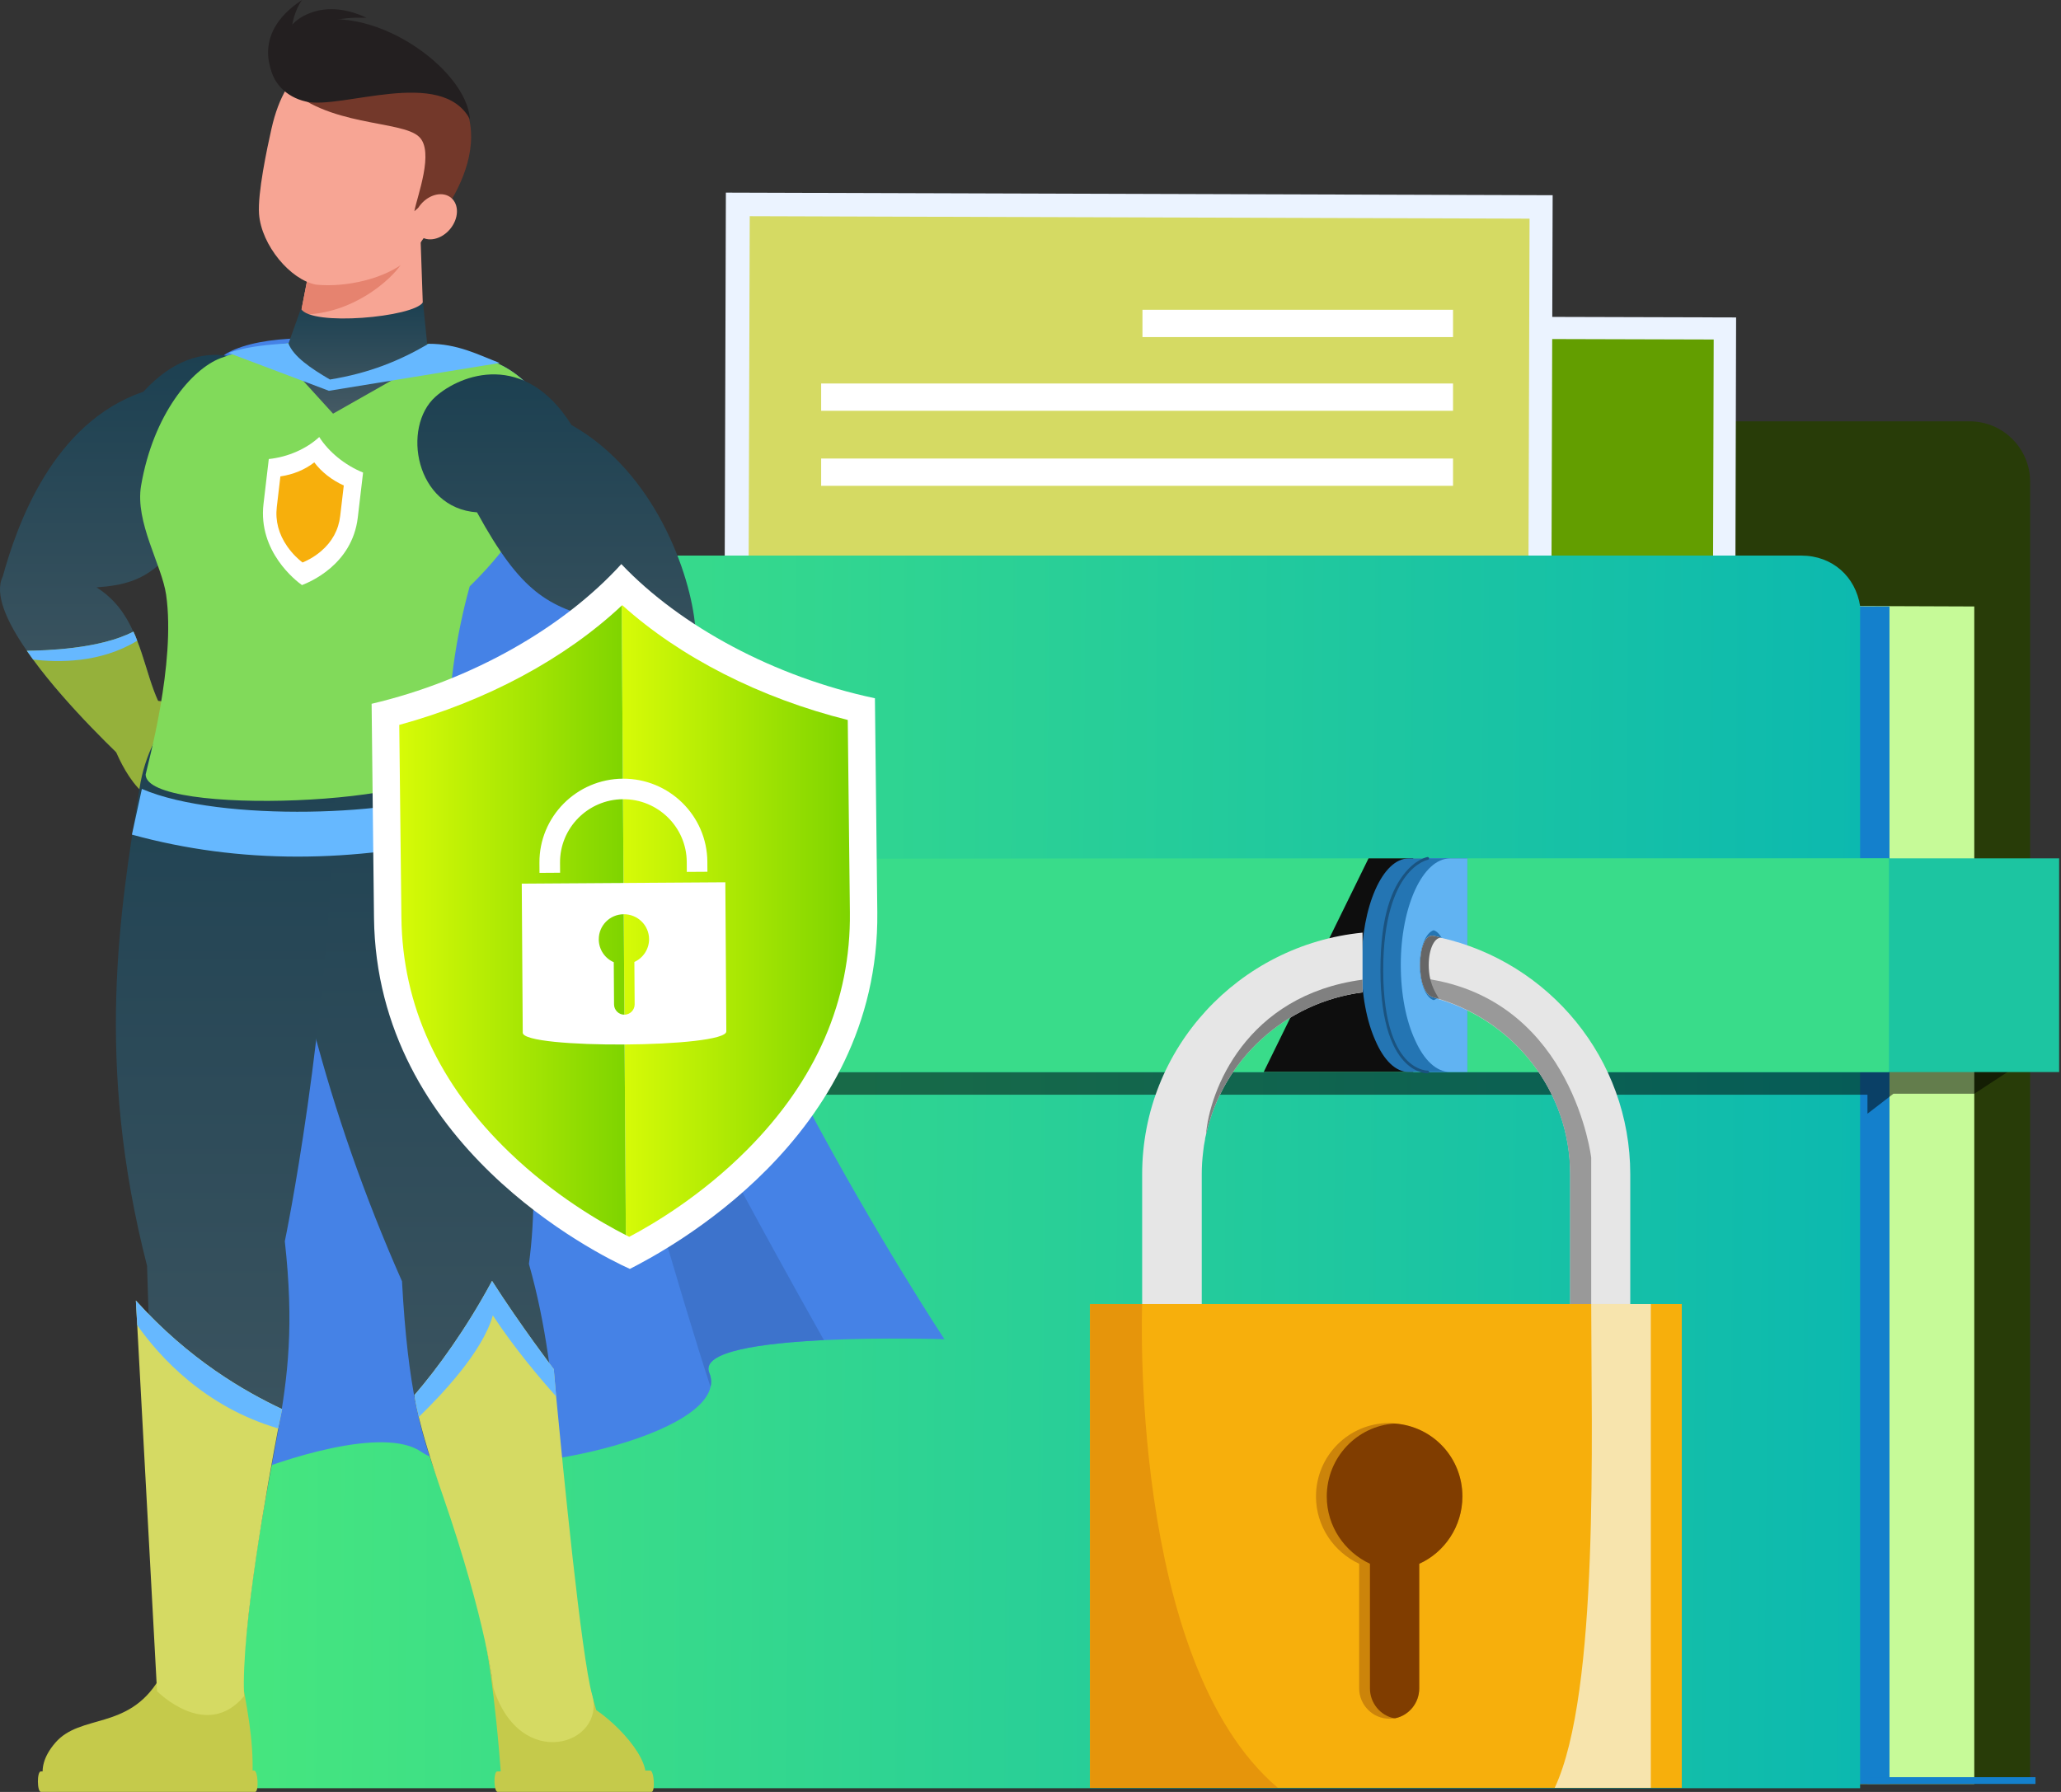 <svg width="483" height="420" viewBox="0 0 483 420" fill="none" xmlns="http://www.w3.org/2000/svg">
<rect x="0" y="0" width="483" height="420" fill="#333333" stroke="none"/>
<path d="M296.337 130.218V112.953C296.337 105.112 302.688 98.756 310.523 98.756H461.579C469.417 98.756 475.77 105.112 475.77 112.953V418.131H85.036V130.218H296.337Z" fill="#283C08"/>
<path d="M462.677 142.147V418.132H100.719V140.791L462.677 142.147Z" fill="#C6FA98"/>
<path d="M442.805 142.147V418.132H80.847V140.791L442.805 142.147Z" fill="#1480CC"/>
<path d="M197.421 232.709L406.417 233.293L406.861 74.404L197.865 73.82L197.421 232.709Z" fill="#EBF3FF"/>
<path d="M202.895 225.089L401.201 225.643L401.609 79.573L203.303 79.019L202.895 225.089Z" fill="#639E00"/>
<path d="M384.486 213.869L257.048 213.512L326.727 146.641L384.486 213.869Z" fill="#E3EEFF"/>
<path d="M326.538 213.708L219.461 213.409L277.564 158.141L326.538 213.708Z" fill="#E3EEFF"/>
<path d="M297.358 142.205C303.121 136.439 303.121 127.091 297.358 121.325C291.594 115.56 282.249 115.56 276.486 121.325C270.722 127.091 270.722 136.439 276.486 142.205C282.249 147.971 291.594 147.971 297.358 142.205Z" fill="#E3EEFF"/>
<path d="M169.582 213.706L363.34 214.314L363.869 45.755L170.112 45.146L169.582 213.706Z" fill="#EBF3FF"/>
<path d="M175.216 205.633L357.97 206.207L358.456 51.249L175.702 50.674L175.216 205.633Z" fill="#D5DA63"/>
<path d="M340.522 72.609H267.739V79.006H340.522V72.609Z" fill="white"/>
<path d="M192.439 96.281L340.522 96.281V89.884L192.439 89.884V96.281Z" fill="white"/>
<path d="M192.439 113.868L340.522 113.868V107.471L192.439 107.471V113.868Z" fill="white"/>
<path d="M64.533 130.219H422.121C429.461 130.219 434.867 135.187 435.921 142.059V419.123H45.65V149.063C45.562 139.147 54.508 130.219 64.535 130.219H64.533Z" fill="url(#paint0_linear_38_259)"/>
<path d="M437.641 418.129H477.02V416.541H437.641V418.129Z" fill="#1480CC"/>
<g style="mix-blend-mode:darken" opacity="0.5">
<path d="M477.024 246.991L462.678 256.354H443.726L437.645 261.033V256.587H47.373V246.991H477.024Z" fill="black"/>
</g>
<path d="M39.418 251.273L482.562 251.273V201.185L39.418 201.185V251.273Z" fill="#1CC5A1"/>
<path d="M39.418 251.273L442.67 251.273V201.185L39.418 201.185V251.273Z" fill="#39DC8A"/>
<path d="M331.192 201.184V251.255H296.153L320.719 201.184H331.192Z" fill="#0E0E0E"/>
<path d="M319.08 226.173C319.08 233.101 320.291 239.373 322.324 243.886C324.308 248.506 327.07 251.254 330.118 251.254H339.421V201.201H330.118C324.017 201.201 319.077 212.422 319.077 226.173H319.08ZM327.892 234.422C326.15 233.872 324.795 230.463 324.795 226.173C324.795 221.883 326.15 218.584 327.892 218.033C329.636 218.584 330.991 221.995 330.991 226.173C330.991 230.35 329.636 233.872 327.892 234.422Z" fill="#2475B3"/>
<path d="M323.821 226.173C323.821 233.101 325.088 239.373 327.214 243.886C329.291 248.506 332.177 251.254 335.37 251.254H339.423V201.201H335.37C328.987 201.201 323.818 212.422 323.818 226.173H323.821ZM328.28 226.173C328.28 221.993 330.915 218.584 332.738 218.033C334.562 218.584 335.981 221.995 335.981 226.173C335.981 230.35 334.562 233.872 332.738 234.422C330.915 233.872 328.28 230.463 328.28 226.173Z" fill="#3F9EE6"/>
<path d="M323.539 226.169C323.539 233.097 324.75 239.37 326.783 243.882C328.767 248.503 331.529 251.251 334.577 251.251H343.881V201.198H334.577C328.476 201.198 323.537 212.418 323.537 226.169H323.539ZM332.351 234.419C330.609 233.868 329.254 230.459 329.254 226.169C329.254 221.879 330.609 218.58 332.351 218.03C334.095 218.58 335.45 221.992 335.45 226.169C335.45 230.347 334.095 233.868 332.351 234.419Z" fill="#2475B3"/>
<path d="M328.278 226.169C328.278 233.097 329.545 239.37 331.671 243.882C333.748 248.503 336.635 251.251 339.827 251.251H343.881V201.198H339.827C333.445 201.198 328.275 212.418 328.275 226.169H328.278ZM332.738 226.169C332.738 221.989 334.156 218.58 335.979 218.03C337.804 218.58 339.223 221.992 339.223 226.169C339.223 230.347 337.804 233.868 335.979 234.419C334.156 233.868 332.738 230.459 332.738 226.169Z" fill="#61B3F2"/>
<path d="M334.534 251.578C334.138 251.578 331.87 251.473 329.473 249.17C326.753 246.556 323.509 240.654 323.509 227.37C323.509 214.087 326.466 208.203 328.947 204.966C331.68 201.402 334.407 200.896 334.522 200.876C334.701 200.847 334.867 200.964 334.899 201.143C334.928 201.319 334.811 201.488 334.635 201.52C334.608 201.525 332 202.024 329.422 205.421C327.022 208.583 324.16 214.955 324.16 227.37C324.16 240.392 327.281 246.145 329.899 248.676C332.279 250.976 334.547 250.93 334.564 250.925C334.747 250.917 334.894 251.059 334.901 251.238C334.909 251.417 334.769 251.568 334.591 251.576C334.583 251.576 334.564 251.576 334.534 251.576V251.578Z" fill="#1A5380"/>
<path d="M335.978 233.754C336.419 233.864 336.747 233.974 337.187 234.084C337.114 234.158 337.114 234.194 337.187 234.194C354.894 239.475 367.979 255.754 367.979 275.227V317.041H382.055V275.227C382.055 248.165 363.03 225.504 337.627 219.782C337.077 219.562 336.526 219.452 335.978 219.344C331.908 218.463 331.577 233.095 335.978 233.754Z" fill="#E6E6E6"/>
<path d="M319.315 218.593V232.596C301.17 234.933 286.521 248.398 282.624 265.996C282.512 266.434 282.404 266.765 282.404 267.095C282.184 268.086 282.074 268.965 281.964 269.956C281.744 271.715 281.633 273.477 281.633 275.237V317.05H267.667V275.237C267.667 245.664 290.387 221.434 319.315 218.596V218.593Z" fill="#E6E6E6"/>
<path d="M335.649 229.622C368.656 235.412 372.905 271.36 372.905 271.36V317.05H367.954V275.236C367.954 255.355 354.325 238.736 335.985 233.782C334.583 233.327 333.709 229.221 333.709 229.221C333.709 229.221 334.578 229.417 335.649 229.622Z" fill="#999999"/>
<path d="M319.313 229.619V232.595C301.169 234.932 286.52 248.397 282.623 265.995C283.411 255.724 291.926 233.278 319.313 229.619Z" fill="#808080"/>
<path d="M335.978 233.754C336.419 233.864 336.747 233.974 337.187 234.084C336.857 233.203 335.068 231.204 334.848 227.026C334.628 222.734 336.084 219.834 337.627 219.782C337.077 219.562 336.526 219.452 335.978 219.344C331.908 218.463 331.577 233.095 335.978 233.754Z" fill="#666666"/>
<path d="M394.129 305.64H255.459V419.035H394.129V305.64Z" fill="#F7AF0C"/>
<path d="M326.881 333.652C326.441 333.542 326 333.542 325.56 333.542C316.105 333.542 308.404 341.204 308.404 350.756C308.404 357.75 312.585 363.748 318.522 366.524V395.729C318.522 399.618 321.71 402.838 325.558 402.838C325.888 402.838 326.328 402.838 326.659 402.728H326.986C330.176 402.06 332.598 399.175 332.598 395.731V366.526C338.533 363.861 342.714 357.753 342.714 350.758C342.714 341.652 335.783 334.323 326.879 333.657L326.881 333.652Z" fill="#CC840A"/>
<path d="M326.881 333.653C317.974 334.206 310.933 341.648 310.933 350.754C310.933 357.749 315.114 363.747 321.051 366.522V395.727C321.051 399.171 323.471 402.058 326.661 402.724H326.989C330.179 402.056 332.601 399.171 332.601 395.727V366.522C338.536 363.857 342.716 357.749 342.716 350.754C342.716 341.648 335.786 334.319 326.881 333.653Z" fill="#803D00"/>
<path d="M299.462 419.035H255.459V305.64H267.667C267.667 305.64 264.425 389.309 299.462 419.035Z" fill="#E6950B"/>
<path d="M364.355 419.035C374.865 396.54 372.905 336.062 372.905 305.64H386.872V419.035H364.355Z" fill="#F7E4AD"/>
<path d="M221.331 313.889C221.331 313.889 207.103 313.429 193.083 314.1C178.52 314.812 164.167 316.736 166.217 321.762C166.677 322.893 166.76 323.979 166.51 325.068C163.582 338.506 110.477 348.552 98.759 340.305C90.013 334.15 65.909 342.062 56.033 346.332C37.225 220.39 36.7 91.641 53.354 82.684C70.009 73.766 116.167 85.07 116.167 85.07C116.167 85.07 139.559 91.267 149.1 155.274C158.682 219.24 221.328 313.889 221.328 313.889H221.331Z" fill="#4582E6"/>
<path d="M166.219 321.76C166.679 322.891 166.762 323.977 166.513 325.066C152.118 281.151 118.222 155.691 130.524 189.893C142.326 222.88 179.361 289.692 193.085 314.098C178.522 314.81 164.169 316.734 166.219 321.76Z" fill="#3D73CC"/>
<path d="M51.614 115.983C37.929 132.727 35.419 136.789 22.615 137.667C26.926 140.389 29.477 144.072 31.236 148.049H31.278C35.045 156.296 35.588 165.923 42.159 171.324L34.292 179.07L32.283 181.079C32.283 181.079 31.99 180.827 31.488 180.367C28.056 177.185 14.415 164.333 6.295 152.527C1.525 145.663 -1.362 139.173 0.647 135.113C3.91 123.307 12.282 99.07 33.58 91.826C47.556 76.631 61.241 84.793 66.094 91.114C72.579 99.569 66.053 117.654 51.614 115.98V115.983Z" fill="url(#paint1_linear_38_259)"/>
<path d="M42.156 171.325L34.288 179.07L31.485 180.368C28.263 177.353 15.96 165.799 7.758 154.579C7.256 153.908 6.752 153.198 6.292 152.528C10.351 152.486 23.407 152.151 31.233 148.049H31.275C31.61 148.761 31.903 149.471 32.153 150.183C35.167 157.887 36.128 166.384 42.154 171.325H42.156Z" fill="#95B13B"/>
<path d="M32.155 150.183C23.493 155.46 13.575 155.291 7.758 154.579C7.256 153.908 6.752 153.198 6.292 152.528C10.351 152.486 23.407 152.151 31.233 148.049H31.275C31.61 148.761 31.903 149.471 32.153 150.183H32.155Z" fill="#66B8FF"/>
<path d="M36.263 164.181C36.263 164.181 45.226 165.013 47.939 167.374C50.207 169.347 48.822 171.809 48.822 171.809C53.646 174.523 48.822 185.048 40.399 187.645C31.977 190.244 26.457 174.371 26.457 174.371C26.457 174.371 27.742 164.746 36.263 164.181Z" fill="#95B13B"/>
<path d="M149.348 419.586H118.94C118.314 419.229 117.852 418.825 117.578 418.365C116.012 395.74 113.756 384.848 113.756 384.848L134.934 383.986L139.729 400.816C146.824 405.666 155.283 416.074 149.348 419.586Z" fill="#C5CA4B"/>
<path d="M116.635 419.997H152.684C153.599 419.997 153.291 414.982 152.378 414.982L116.544 415.185C115.602 415.185 115.695 419.999 116.635 419.999V419.997Z" fill="#C5CA4B"/>
<path d="M104.075 178.636C108.995 191.88 129.933 252.557 123.956 296.24C132.179 325.291 129.598 349.898 137.01 392.324L115.428 393.461C106.656 341.695 97.002 351.575 94.209 300.31C76.426 260.114 67.204 222.035 62.47 182.83C57.868 153.275 94.14 137.755 104.075 178.636Z" fill="url(#paint2_linear_38_259)"/>
<path d="M115.652 395.666C115.652 395.666 114.038 380.26 103.883 350.832C100.729 341.79 99.022 335.804 98.134 332.121C97.243 328.394 97.133 326.972 97.133 326.972C102.486 320.775 109.279 311.442 115.312 300.221C121.917 310.561 129.775 320.903 129.775 320.903C129.775 320.903 129.976 323.33 130.333 327.307C131.925 343.968 136.206 388.008 138.787 397.342C141.977 408.895 121.91 415.469 115.65 395.668L115.652 395.666Z" fill="#D5DA63"/>
<path d="M130.335 327.304C126.886 323.453 120.682 316.211 115.491 308.299C113.137 316.84 103.254 327.18 98.134 332.121C97.243 328.394 97.133 326.972 97.133 326.972C102.486 320.775 109.279 311.442 115.312 300.221C121.917 310.561 129.775 320.903 129.775 320.903C129.775 320.903 129.976 323.33 130.333 327.307L130.335 327.304Z" fill="#66B8FF"/>
<path d="M78.55 184.249C77.026 241.933 66.747 290.929 66.747 290.929C71.099 330.283 61.203 337.62 56.731 393.921L37.224 393.662C37.175 370.809 35.849 342.51 34.462 296.69C22.181 248.802 28.097 213.533 32.676 184.908C37.562 152.391 81.669 141.631 78.55 184.249Z" fill="url(#paint3_linear_38_259)"/>
<path d="M56.734 393.921C58.474 403.242 59.724 410.515 58.992 418.951L11.751 419.871C11.751 419.871 7.073 415.314 12.954 408.482C18.833 401.646 29.998 405.601 37.23 393.661L56.737 393.921H56.734Z" fill="#C5CA4B"/>
<path d="M9.601 419.996H59.793C60.708 419.996 60.468 414.981 59.553 414.981L9.574 415.185C8.632 415.185 8.662 419.998 9.601 419.998V419.996Z" fill="#C5CA4B"/>
<path d="M66.116 330.277C66.116 330.277 65.778 331.951 65.203 334.8C62.828 347.232 56.453 381.936 57.199 397.552C48.331 408.144 36.803 396.38 36.803 396.38L32.158 310.604L31.84 304.828C44.348 318.726 57.341 326.137 66.116 330.28V330.277Z" fill="#D5DA63"/>
<path d="M66.116 330.277C66.116 330.277 65.778 331.951 65.203 334.8C47.974 329.776 37.364 317.97 32.158 310.604L31.84 304.828C44.348 318.726 57.341 326.137 66.116 330.28V330.277Z" fill="#66B8FF"/>
<path d="M34.133 181.524C34.133 191.499 104.945 188.611 104.945 178.636C104.708 162.179 106.978 148.636 110.073 137.439C131.302 116.633 130.038 100.481 124.658 91.72C115.382 76.611 68.517 77.468 51.644 83.962C44.944 86.542 35.946 97.048 33.069 113.797C31.589 122.409 37.928 132.435 38.931 139.397C41.247 155.507 34.605 179.211 34.136 181.524H34.133Z" fill="#81DA5A"/>
<path d="M78.276 90.815C81.769 88.04 95.706 83.755 99.415 80.72L98.578 56.517L84.874 55.183C80.898 55.514 76.925 56.465 73.508 57.816L70.423 73.753L69.743 77.208C68.192 80.61 71.267 84.712 78.276 90.817V90.815Z" fill="#F7A594"/>
<path d="M93.966 61.995C91.815 65.303 82.815 73.778 70.422 73.749L73.091 59.961L93.966 61.995Z" fill="#E6836F"/>
<path d="M63.634 30.111C62.56 34.878 60.346 45.347 60.708 50.168C61.258 57.508 68.113 65.65 74.09 66.717C81.008 67.421 90.333 65.361 95.397 61.01C98.216 57.706 103.671 49.867 106.181 43.008C111.416 28.699 101.308 16.149 88.486 13.252C75.663 10.354 66.988 15.246 63.636 30.113L63.634 30.111Z" fill="#F7A594"/>
<path d="M101.883 52.462C104.557 47.754 101.003 45.847 97.108 49.501C97.774 45.948 101.822 35.54 98.236 32.087C94.185 28.081 76.358 29.826 66.783 19.836C66.783 19.836 73.922 4.181 97.348 13.427C123.808 27.461 101.881 52.462 101.881 52.462H101.883Z" fill="#73382A"/>
<path d="M105.487 53.682C107.526 51.227 107.632 47.953 105.725 46.368C103.818 44.783 100.62 45.488 98.582 47.942C96.543 50.397 96.436 53.671 98.344 55.256C100.25 56.841 103.449 56.136 105.487 53.682Z" fill="#F7A594"/>
<path d="M70.524 72.355C72.865 76.54 96.957 74.365 99.131 70.848L100.469 84.237L78.051 96.957L66.34 84.07L70.524 72.355Z" fill="url(#paint4_linear_38_259)"/>
<path d="M110.115 27.923C109.454 16.203 86.779 -0.335 70.515 5.805C59.544 9.945 62.117 21.597 71.67 23.797C80.093 25.738 103.421 15.635 110.115 27.923Z" fill="#231F20"/>
<path d="M68.491 5.842C68.491 5.842 68.972 2.499 70.775 0C58.05 8.34 64.383 18.313 64.532 18.738C69.579 3.407 81.623 4.111 85.899 4.165C74.895 -1.016 68.601 5.381 68.491 5.842Z" fill="#231F20"/>
<path d="M33.248 184.909C51.721 192.88 94.397 191.125 107.153 185.019L110.414 195.826C82.665 202.37 56.117 202.554 30.915 195.621L33.248 184.907V184.909Z" fill="#66B8FF"/>
<path d="M156.861 159.564C144.641 172.667 118.864 187.612 118.864 187.612L110.955 176.225C119.158 171.703 123.676 159.983 131.502 151.944C134.181 149.181 137.236 146.878 140.918 145.37C128.446 142.147 122.169 139.049 111.792 120.086C97.27 119.08 94.131 100.077 102.04 93C107.983 87.684 122.964 82.117 133.929 99.615C153.514 110.625 161.883 134.652 162.928 146.878C163.889 150.353 161.254 154.831 156.861 159.562V159.564Z" fill="url(#paint5_linear_38_259)"/>
<path d="M118.047 170.266C118.047 170.266 109.083 169.446 105.984 171.27C103.395 172.794 104.305 175.469 104.305 175.469C99.068 177.256 101.886 188.483 109.692 192.578C117.499 196.672 125.824 182.077 125.824 182.077C125.824 182.077 126.32 172.378 118.047 170.264V170.266Z" fill="#231F20"/>
<path d="M156.861 159.564C156.108 160.36 155.313 161.197 154.476 161.992C141.586 174.468 118.865 187.612 118.865 187.612L110.956 176.225C118.028 172.332 122.338 163.123 128.405 155.502C129.367 154.246 130.414 153.074 131.502 151.944C134.558 153.742 143.68 158.556 156.861 159.562V159.564Z" fill="#231F20"/>
<path d="M156.859 159.564C156.106 160.36 155.311 161.197 154.474 161.992C143.426 161.449 133.049 157.472 128.403 155.502C129.365 154.246 130.412 153.074 131.5 151.944C134.556 153.742 143.678 158.556 156.859 159.562V159.564Z" fill="#66B8FF"/>
<path d="M85.1 110.751C85.105 110.709 85.107 110.692 85.107 110.687C85.107 110.694 85.1 110.751 85.1 110.751Z" fill="#D9FFFF"/>
<path d="M85.1 110.751C85.105 110.709 85.107 110.692 85.107 110.687C85.107 110.694 85.1 110.751 85.1 110.751Z" fill="#D9FFFF"/>
<path d="M62.983 107.575C62.983 107.575 62.99 107.519 62.99 107.511C62.99 107.516 62.988 107.533 62.983 107.575Z" fill="#D9FFFF"/>
<path d="M62.983 107.575C62.983 107.575 62.99 107.519 62.99 107.511C62.99 107.516 62.988 107.533 62.983 107.575Z" fill="#D9FFFF"/>
<path d="M74.815 102.432C77.017 105.897 80.821 109.032 85.088 110.762C85.049 111.09 84.836 112.908 83.85 121.29C82.536 132.471 72.347 136.517 70.767 137.136C69.424 136.186 60.441 129.302 61.754 118.118C62.74 109.737 62.953 107.918 62.992 107.59C67.518 107.123 71.885 105.16 74.813 102.432H74.815Z" fill="white"/>
<path d="M73.652 108.37C73.652 108.37 73.64 108.38 73.632 108.385C71.507 110.066 68.701 111.231 65.709 111.661L64.87 118.812C64.486 122.084 65.315 125.207 67.333 128.095C68.603 129.91 70.009 131.146 70.79 131.761C70.824 131.787 70.861 131.817 70.892 131.841C71.758 131.491 73.481 130.684 75.201 129.223C77.821 127.001 79.342 124.216 79.726 120.944L80.565 113.793C77.767 112.525 75.316 110.602 73.647 108.367L73.652 108.37Z" fill="#F7AF0C"/>
<path d="M67.591 80.494C68.792 83.583 72.799 86.306 77.32 88.957C86.501 87.454 93.544 84.61 100.436 80.577C107.214 80.546 112.09 83.154 117.108 85.08L77.08 91.597L53.568 82.719C56.695 81.581 61.172 80.81 67.588 80.494H67.591Z" fill="#66B8FF"/>
<path d="M205.112 163.596C205.112 163.398 205.109 163.312 205.109 163.292C205.109 163.329 205.112 163.596 205.112 163.596Z" fill="#D9FFFF"/>
<path d="M205.112 163.596C205.112 163.398 205.109 163.312 205.109 163.292C205.109 163.329 205.112 163.596 205.112 163.596Z" fill="#D9FFFF"/>
<path d="M87.019 164.898C87.019 164.898 87.017 164.631 87.017 164.594C87.017 164.614 87.017 164.702 87.019 164.898Z" fill="#D9FFFF"/>
<path d="M87.019 164.898C87.019 164.898 87.017 164.631 87.017 164.594C87.017 164.614 87.017 164.702 87.019 164.898Z" fill="#D9FFFF"/>
<path d="M145.609 132.214C159.467 146.801 181.506 158.688 205.04 163.661C205.057 165.224 205.153 173.88 205.598 213.787C206.19 267.022 155.482 293.371 147.61 297.414C139.933 293.956 88.239 268.319 87.647 215.084C87.204 175.177 87.106 166.519 87.089 164.958C110.506 159.468 132.078 147.102 145.611 132.211L145.609 132.214Z" fill="white"/>
<path d="M145.814 141.834C159.372 154.056 178.106 163.61 198.673 168.749L199.174 213.854C199.404 234.492 191.292 253.218 175.068 269.512C164.407 280.218 153.168 286.887 147.461 289.892C147.214 289.77 146.942 289.63 146.675 289.496L145.699 141.944C145.738 141.908 145.778 141.874 145.817 141.839L145.814 141.834Z" fill="url(#paint6_linear_38_259)"/>
<path d="M145.697 141.942L146.673 289.493C140.699 286.449 129.835 280.145 119.406 270.123C102.822 254.192 94.299 235.649 94.069 215.011L93.568 169.906C113.956 164.332 132.423 154.408 145.697 141.942Z" fill="url(#paint7_linear_38_259)"/>
<path d="M122.275 207.107L122.507 242.051C122.534 245.942 170.243 245.629 170.216 241.738L169.984 206.794L122.275 207.107ZM140.324 220.18C140.302 216.938 142.912 214.304 146.168 214.285C149.425 214.263 152.091 216.862 152.111 220.104C152.125 222.473 150.704 224.541 148.666 225.471L148.732 235.397C148.742 236.716 147.671 237.82 146.323 237.827C144.997 237.837 143.913 236.748 143.903 235.429L143.837 225.525C141.765 224.622 140.336 222.573 140.322 220.183L140.324 220.18Z" fill="white"/>
<path d="M126.431 204.589L131.26 204.557L131.245 202.206C131.191 194.054 137.809 187.375 145.994 187.322C154.182 187.268 160.888 193.856 160.941 202.01L160.956 204.362L165.785 204.33L165.77 201.978C165.7 191.174 156.814 182.442 145.962 182.513C135.113 182.584 126.345 191.433 126.416 202.237L126.431 204.589Z" fill="white"/>
<defs>
<linearGradient id="paint0_linear_38_259" x1="45.649" y1="250.99" x2="435.91" y2="254.035" gradientUnits="userSpaceOnUse">
<stop stop-color="#48E77D"/>
<stop offset="1" stop-color="#0CB9AF"/>
</linearGradient>
<linearGradient id="paint1_linear_38_259" x1="34.302" y1="181.079" x2="34.302" y2="83.174" gradientUnits="userSpaceOnUse">
<stop stop-color="#455A64"/>
<stop offset="1" stop-color="#1C4051"/>
</linearGradient>
<linearGradient id="paint2_linear_38_259" x1="99.539" y1="393.462" x2="99.539" y2="153.816" gradientUnits="userSpaceOnUse">
<stop stop-color="#455A64"/>
<stop offset="1" stop-color="#1C4051"/>
</linearGradient>
<linearGradient id="paint3_linear_38_259" x1="52.932" y1="393.921" x2="52.932" y2="156.242" gradientUnits="userSpaceOnUse">
<stop stop-color="#455A64"/>
<stop offset="1" stop-color="#1C4051"/>
</linearGradient>
<linearGradient id="paint4_linear_38_259" x1="83.405" y1="96.957" x2="83.405" y2="70.848" gradientUnits="userSpaceOnUse">
<stop stop-color="#455A64"/>
<stop offset="1" stop-color="#1C4051"/>
</linearGradient>
<linearGradient id="paint5_linear_38_259" x1="130.467" y1="187.612" x2="130.467" y2="87.748" gradientUnits="userSpaceOnUse">
<stop stop-color="#455A64"/>
<stop offset="1" stop-color="#1C4051"/>
</linearGradient>
<linearGradient id="paint6_linear_38_259" x1="145.699" y1="215.86" x2="199.179" y2="215.86" gradientUnits="userSpaceOnUse">
<stop stop-color="#D7FB07"/>
<stop offset="1" stop-color="#7ED400"/>
</linearGradient>
<linearGradient id="paint7_linear_38_259" x1="93.568" y1="215.714" x2="146.673" y2="215.714" gradientUnits="userSpaceOnUse">
<stop stop-color="#D7FB07"/>
<stop offset="1" stop-color="#7ED400"/>
</linearGradient>
</defs>
</svg>
